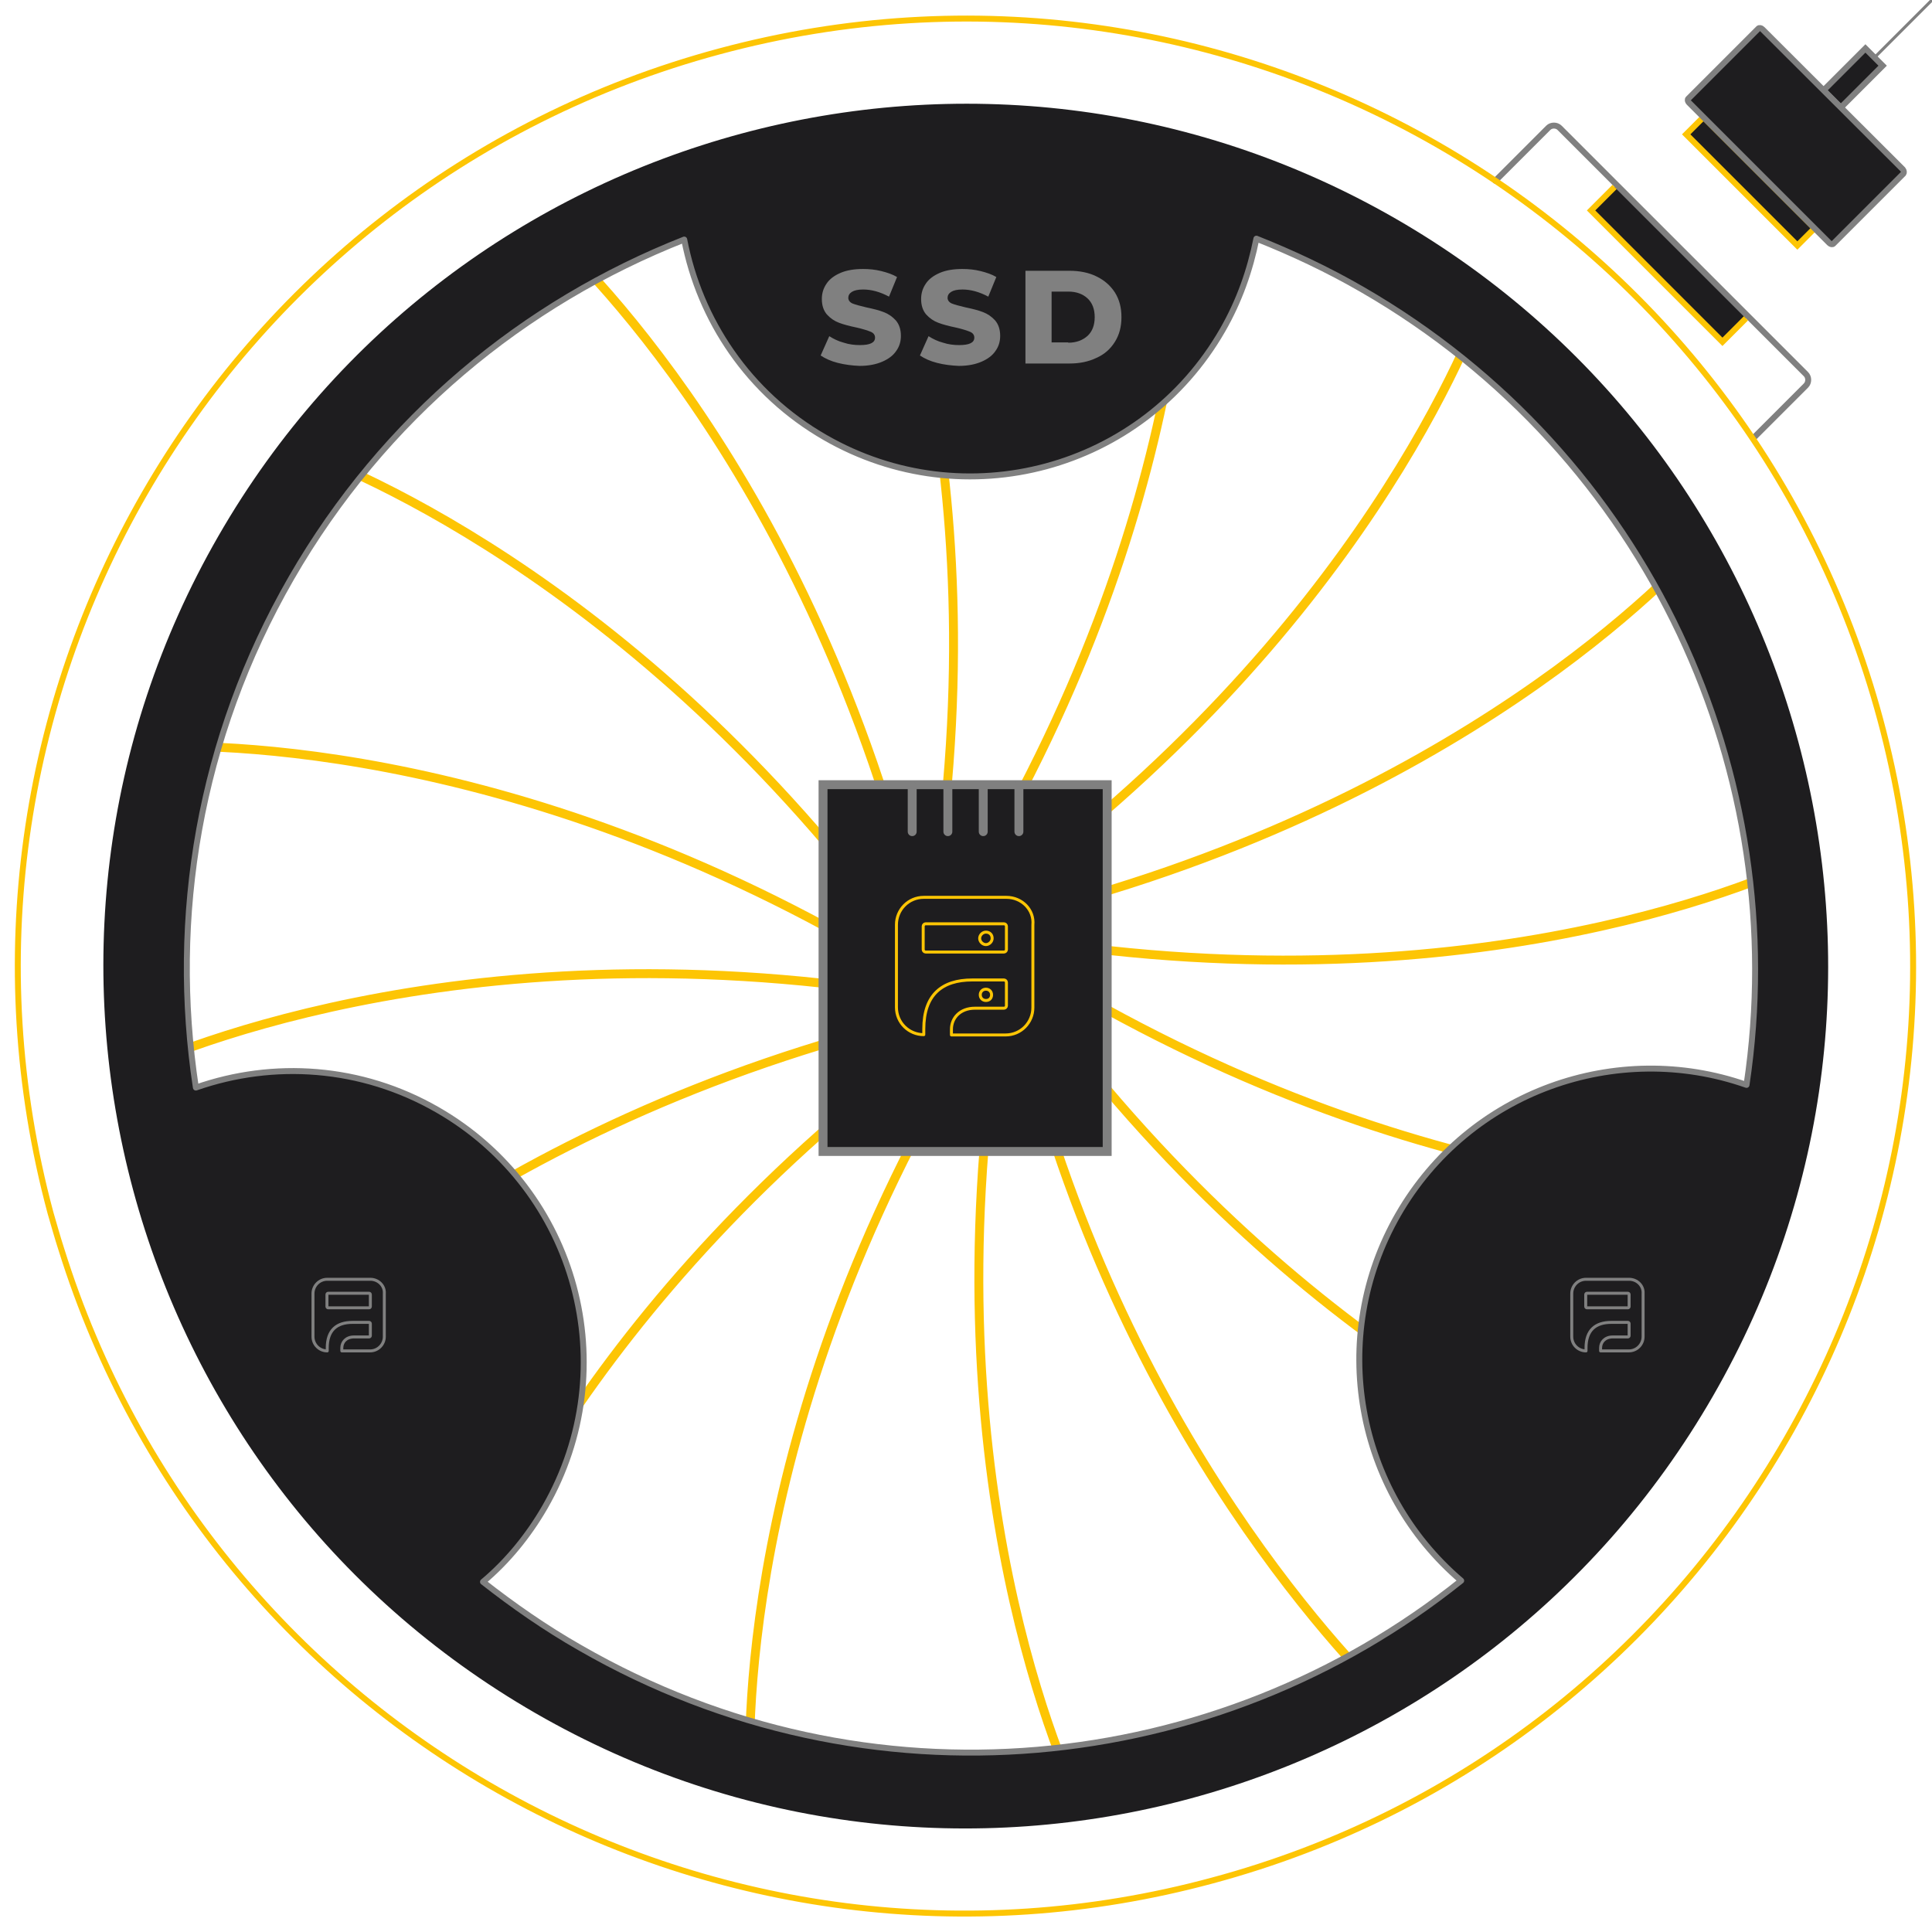 <?xml version="1.0" encoding="utf-8"?>
<!-- Generator: Adobe Illustrator 24.3.0, SVG Export Plug-In . SVG Version: 6.00 Build 0)  -->
<svg version="1.1" id="Layer_1" xmlns="http://www.w3.org/2000/svg" xmlns:xlink="http://www.w3.org/1999/xlink" x="0px" y="0px"
	 viewBox="0 0 650 650" style="enable-background:new 0 0 650 650;" xml:space="preserve">
<style type="text/css">
	.ssdhight0{fill:none;stroke:#808080;stroke-width:2;stroke-linecap:round;stroke-linejoin:round;stroke-miterlimit:10;}
	.ssdhight1{fill:none;stroke:#FDC504;stroke-width:3;stroke-linecap:round;stroke-linejoin:round;stroke-miterlimit:10;}
	.ssdhight2{fill:none;stroke:#808080;stroke-linecap:round;stroke-linejoin:round;stroke-miterlimit:10;}
	.ssdhight3{fill:none;stroke:#FDC504;stroke-width:2;stroke-linecap:round;stroke-linejoin:round;stroke-miterlimit:10;}
	.ssdhight4{fill:#1E1D1F;}
	.ssdhight5{fill:#1E1D1F;stroke:#808080;stroke-width:3;stroke-miterlimit:10;}
	.ssdhight6{fill:none;stroke:#808080;stroke-width:3;stroke-linecap:round;stroke-linejoin:round;stroke-miterlimit:10;}
	.ssdhight7{fill:none;stroke:#FDC504;stroke-linecap:round;stroke-linejoin:round;stroke-miterlimit:10;}
	.ssdhight8{fill:#808080;}
	.ssdhight9{fill:#1E1D1F;stroke:#FDC504;stroke-width:2;stroke-miterlimit:10;}
	.ssdhight10{fill:#1E1D1F;stroke:#808080;stroke-width:2;stroke-miterlimit:10;}
</style>
<path class="ssdhight0" d="M503.1,60.8L520.9,43c1-1,2.8-1,3.8,0l82.9,82.9c1,1,1,2.8,0,3.8l-17.8,17.8"/>

<g>
	<path class="ssdhight1" d="M181.8,75.3c0,0,78.7,66.1,120.1,207.1 M96.5,149.9c0,0,98.2,30.5,190.7,144.8 M46.7,251.5
		c0,0,102.4-9.4,231.7,60.6 M39.6,362.5c0,0,91.2-47.5,237.2-31.7 M76,469.3c0,0,66.1-78.7,207.1-119.8 M151.2,554.4
		c0,0,30.7-98,145.2-190.2 M602.3,401.1c0,0-101.9,9-230.7-61.9 M610.1,288c0,0-90.6,47.6-236.8,31.8 M573.9,181
		c0,0-65.5,78.7-206.6,120.3 M500.7,97.1c0,0-30.8,97.7-145.5,189.6 M399.5,47.1c0,0,8.7,102.3-62.3,231.1 M286.3,39.8
		c0,0,47.4,91.3,31.1,237.4 M252.6,603.9c0,0-9.4-102.4,60.8-231.5 M365,610.3c0,0-47.9-90.9-32.7-237.1 M469.5,574.2
		c0,0-80.9-72.8-120.1-207 M553.3,500.7c0,0-98-31-190.2-145.5"/>

	<animateTransform  accumulate="none" additive="replace" attributeName="transform" begin="1s" calcMode="linear" dur="6s" fill="remove" from="0 325 325" repeatCount="indefinite" restart="always" to="360 325 325" type="rotate">
	</animateTransform>

	<animateTransform  accumulate="none" additive="replace" attributeName="transform" begin="5s" calcMode="linear" dur="3s" fill="remove" from="0 325 325" repeatCount="indefinite" restart="always" to="360 325 325" type="rotate">
	</animateTransform>
</g>

<path class="ssdhight2" d="M597.5,52.5L650,0"/>

<g>
	<path class="ssdhight3" d="M20.6,420.2c-1.3-4-2.4-8-3.6-12.1C-28.7,238,72,63.1,242,17.3s344.8,54.9,390.6,224.8s-54.9,345-224.8,390.6
		C241.9,677.5,71.3,582.8,20.6,420.2"/>
	<g>
		<path class="ssdhight4" d="M576.3,469.7c80-138.8,32.2-316.1-106.7-396.1C330.8-6.3,153.4,41.5,73.5,180.3S41.3,496.4,180.2,576.4
			S496.3,608.6,576.3,469.7z M183.2,507.1c27-46.9,10.9-106.7-36.1-133.7c-25.7-14.8-55.3-16.6-81.3-7.5
			c-8.7-57.1,1-117.4,32.1-171.4S176.3,101.7,230,80.6c5.2,27,21.6,51.8,47.4,66.6c46.9,27,106.7,10.9,133.7-36.1
			c5.7-9.9,9.3-20.3,11.4-30.8c12.1,4.8,24,10.4,35.6,17.1C554.9,153.2,603,260.9,587.4,365c-43.6-15.3-93.3,2.1-117.2,43.6
			c-23.9,41.5-14,93.2,21.2,123.2c-82.2,65.8-199.5,78.4-296.4,22.6c-11.6-6.6-22.5-14.2-32.7-22.2
			C170.4,525.4,177.6,516.8,183.2,507.1L183.2,507.1z"/>
		<path class="ssdhight0" d="M183.3,507.1c27-46.9,10.9-106.7-36.1-133.7c-25.7-14.8-55.3-16.6-81.3-7.5c-8.7-57.1,1-117.4,32.1-171.4
			s78.4-92.7,132.2-113.9c5.2,27,21.6,51.8,47.4,66.6c46.9,27,106.7,10.9,133.7-36.1c5.7-9.9,9.3-20.3,11.4-30.8
			c12.1,4.8,24,10.4,35.6,17.1C555,153.2,603.2,260.9,587.6,365c-43.6-15.3-93.3,2.1-117.2,43.6c-23.9,41.5-14,93.2,21.2,123.2
			c-82.2,65.8-199.5,78.4-296.4,22.6c-11.6-6.6-22.5-14.2-32.7-22.2C170.6,525.4,177.7,516.8,183.3,507.1L183.3,507.1z"/>
		<g>
			<path class="ssdhight2" d="M548.1,430.4h-14.5c-2.7,0-4.8,2.2-4.8,4.8v14.5c0,2.7,2.2,4.8,4.8,4.8l0,0v-1c0-6,3.2-8.6,8.5-8.6h5.6
				c0.2,0,0.4,0.2,0.4,0.4v4.1c0,0.2-0.2,0.4-0.4,0.4h-5.1c-2.6,0-4.1,1.7-4.1,3.7c0,0,0,0.5,0,1h9.5c2.7,0,4.8-2.2,4.8-4.8v-14.5
				C553,432.6,550.8,430.4,548.1,430.4z M548.1,439.6c0,0.2-0.2,0.4-0.4,0.4h-13.8c-0.2,0-0.4-0.2-0.4-0.4v-4.1
				c0-0.2,0.2-0.4,0.4-0.4h13.8c0.2,0,0.4,0.2,0.4,0.4V439.6z"/>
		</g>
		<g>
			<path class="ssdhight2" d="M124.6,430.4h-14.5c-2.7,0-4.8,2.2-4.8,4.8v14.5c0,2.7,2.2,4.8,4.8,4.8l0,0v-1c0-6,3.2-8.6,8.5-8.6h5.6
				c0.2,0,0.4,0.2,0.4,0.4v4.1c0,0.2-0.2,0.4-0.4,0.4h-5.1c-2.6,0-4.1,1.7-4.1,3.7c0,0,0,0.5,0,1h9.5c2.7,0,4.8-2.2,4.8-4.8v-14.5
				C129.5,432.6,127.3,430.4,124.6,430.4z M124.6,439.6c0,0.2-0.2,0.4-0.4,0.4h-13.8c-0.2,0-0.4-0.2-0.4-0.4v-4.1
				c0-0.2,0.2-0.4,0.4-0.4h13.8c0.2,0,0.4,0.2,0.4,0.4V439.6z"/>
		</g>
	</g>
	<rect x="276.9" y="264" class="ssdhight5" width="95.6" height="123.4"/>
	<line class="ssdhight6" x1="306.9" y1="264.3" x2="306.9" y2="279.8"/>
	<line class="ssdhight6" x1="318.9" y1="279.8" x2="318.9" y2="264.3"/>
	<line class="ssdhight6" x1="330.8" y1="279.8" x2="330.8" y2="264.3"/>
	<line class="ssdhight6" x1="342.8" y1="279.8" x2="342.8" y2="264.3"/>
	<g>
		<path class="ssdhight7" d="M338.6,301.9h-27.8c-5.2,0-9.2,4.2-9.2,9.2v27.8c0,5.2,4.2,9.2,9.2,9.2l0,0v-1.9c0-11.5,6.1-16.5,16.3-16.5
			h10.7c0.4,0,0.8,0.4,0.8,0.8v7.9c0,0.4-0.4,0.8-0.8,0.8h-9.8c-5,0-7.9,3.3-7.9,7.1c0,0,0,1,0,1.9h18.2c5.2,0,9.2-4.2,9.2-9.2
			v-27.8C348,306.1,343.8,301.9,338.6,301.9z M338.6,319.5c0,0.4-0.4,0.8-0.8,0.8h-26.4c-0.4,0-0.8-0.4-0.8-0.8v-7.9
			c0-0.4,0.4-0.8,0.8-0.8h26.4c0.4,0,0.8,0.4,0.8,0.8V319.5z"/>
		<path class="ssdhight7" d="M331.7,313.6c-1.1,0-2.1,1-2.1,2.1s1,2.1,2.1,2.1s2.1-1,2.1-2.1C333.8,314.4,332.9,313.6,331.7,313.6z"/>
		<path class="ssdhight7" d="M333.6,334.7c0-1.1-0.8-1.9-1.9-1.9s-1.9,0.8-1.9,1.9c0,1.1,0.8,1.9,1.9,1.9
			C332.9,336.6,333.6,335.8,333.6,334.7z"/>
	</g>
	<g>
		<path class="ssdhight8" d="M281.9,122.1c-2.4-0.6-4.3-1.5-5.8-2.5l2.9-6.5c1.4,0.9,3,1.7,4.9,2.2c1.8,0.6,3.7,0.8,5.4,0.8
			c3.4,0,5.1-0.8,5.1-2.5c0-0.9-0.5-1.6-1.5-2c-1-0.4-2.5-0.9-4.7-1.4c-2.4-0.5-4.3-1-5.9-1.6c-1.6-0.6-2.9-1.5-4.1-2.8
			c-1.1-1.3-1.7-3-1.7-5.2c0-1.9,0.5-3.6,1.6-5.2c1-1.5,2.6-2.7,4.7-3.6c2.1-0.9,4.6-1.3,7.6-1.3c2.1,0,4.1,0.2,6.1,0.7
			c2,0.5,3.8,1.1,5.3,2l-2.7,6.6c-3-1.6-5.9-2.4-8.7-2.4c-1.8,0-3,0.3-3.8,0.8c-0.8,0.5-1.2,1.2-1.2,2c0,0.8,0.5,1.5,1.4,1.9
			c1,0.4,2.5,0.8,4.6,1.3c2.4,0.5,4.4,1,5.9,1.6c1.6,0.6,2.9,1.5,4.1,2.8c1.1,1.3,1.7,3,1.7,5.2c0,1.9-0.5,3.6-1.6,5.1
			c-1,1.5-2.6,2.7-4.7,3.6c-2.1,0.9-4.6,1.4-7.6,1.4C286.7,123,284.3,122.7,281.9,122.1z"/>
		<path class="ssdhight8" d="M315.3,122.1c-2.4-0.6-4.3-1.5-5.8-2.5l2.9-6.5c1.4,0.9,3,1.7,4.9,2.2c1.8,0.6,3.7,0.8,5.4,0.8
			c3.4,0,5.1-0.8,5.1-2.5c0-0.9-0.5-1.6-1.5-2c-1-0.4-2.5-0.9-4.7-1.4c-2.4-0.5-4.3-1-5.9-1.6c-1.6-0.6-2.9-1.5-4.1-2.8
			c-1.1-1.3-1.7-3-1.7-5.2c0-1.9,0.5-3.6,1.6-5.2c1-1.5,2.6-2.7,4.7-3.6c2.1-0.9,4.6-1.3,7.6-1.3c2.1,0,4.1,0.2,6.1,0.7
			c2,0.5,3.8,1.1,5.3,2l-2.7,6.6c-3-1.6-5.9-2.4-8.7-2.4c-1.8,0-3,0.3-3.8,0.8c-0.8,0.5-1.2,1.2-1.2,2c0,0.8,0.5,1.5,1.4,1.9
			c1,0.4,2.5,0.8,4.6,1.3c2.4,0.5,4.4,1,5.9,1.6c1.6,0.6,2.9,1.5,4.1,2.8c1.1,1.3,1.7,3,1.7,5.2c0,1.9-0.5,3.6-1.6,5.1
			c-1,1.5-2.6,2.7-4.7,3.6c-2.1,0.9-4.6,1.4-7.6,1.4C320.1,123,317.6,122.7,315.3,122.1z"/>
		<path class="ssdhight8" d="M345,91.1h14.8c3.4,0,6.5,0.6,9.1,1.9c2.7,1.3,4.7,3.1,6.2,5.4c1.5,2.4,2.2,5.1,2.2,8.3
			c0,3.2-0.7,5.9-2.2,8.3c-1.5,2.4-3.5,4.2-6.2,5.4c-2.7,1.3-5.7,1.9-9.1,1.9H345V91.1z M359.4,115.3c2.7,0,4.8-0.8,6.5-2.3
			c1.6-1.5,2.4-3.6,2.4-6.3c0-2.7-0.8-4.8-2.4-6.3c-1.6-1.5-3.8-2.3-6.5-2.3h-5.6v17.1H359.4z"/>
	</g>
</g>

<g>
	<path class="ssdhight9" d="M567.3,45.2l5.8-5.8l37.4,37.4l-5.8,5.8L567.3,45.2z"/>
	<path class="ssdhight10" d="M613.5,30.4l14.1-14.1l5.8,5.8l-14.1,14.1L613.5,30.4z"/>
	<path class="ssdhight10" d="M640.4,58.4l-23.6,23.6c-0.3,0.3-0.9,0.2-1.3-0.2l-47.3-47.3c-0.4-0.4-0.5-1-0.2-1.3
		l23.6-23.6c0.3-0.3,0.9-0.2,1.3,0.2L640.2,57C640.6,57.5,640.6,58.1,640.4,58.4z"/>
	<animateMotion path="M0 0 -26 26" begin="1s" dur="4s" fill="freeze"></animateMotion>
</g>

<path class="ssdhight9" d="M543.2,62.9l-7.9,7.9l44.2,44.2l7.9-7.9"/>
</svg>
